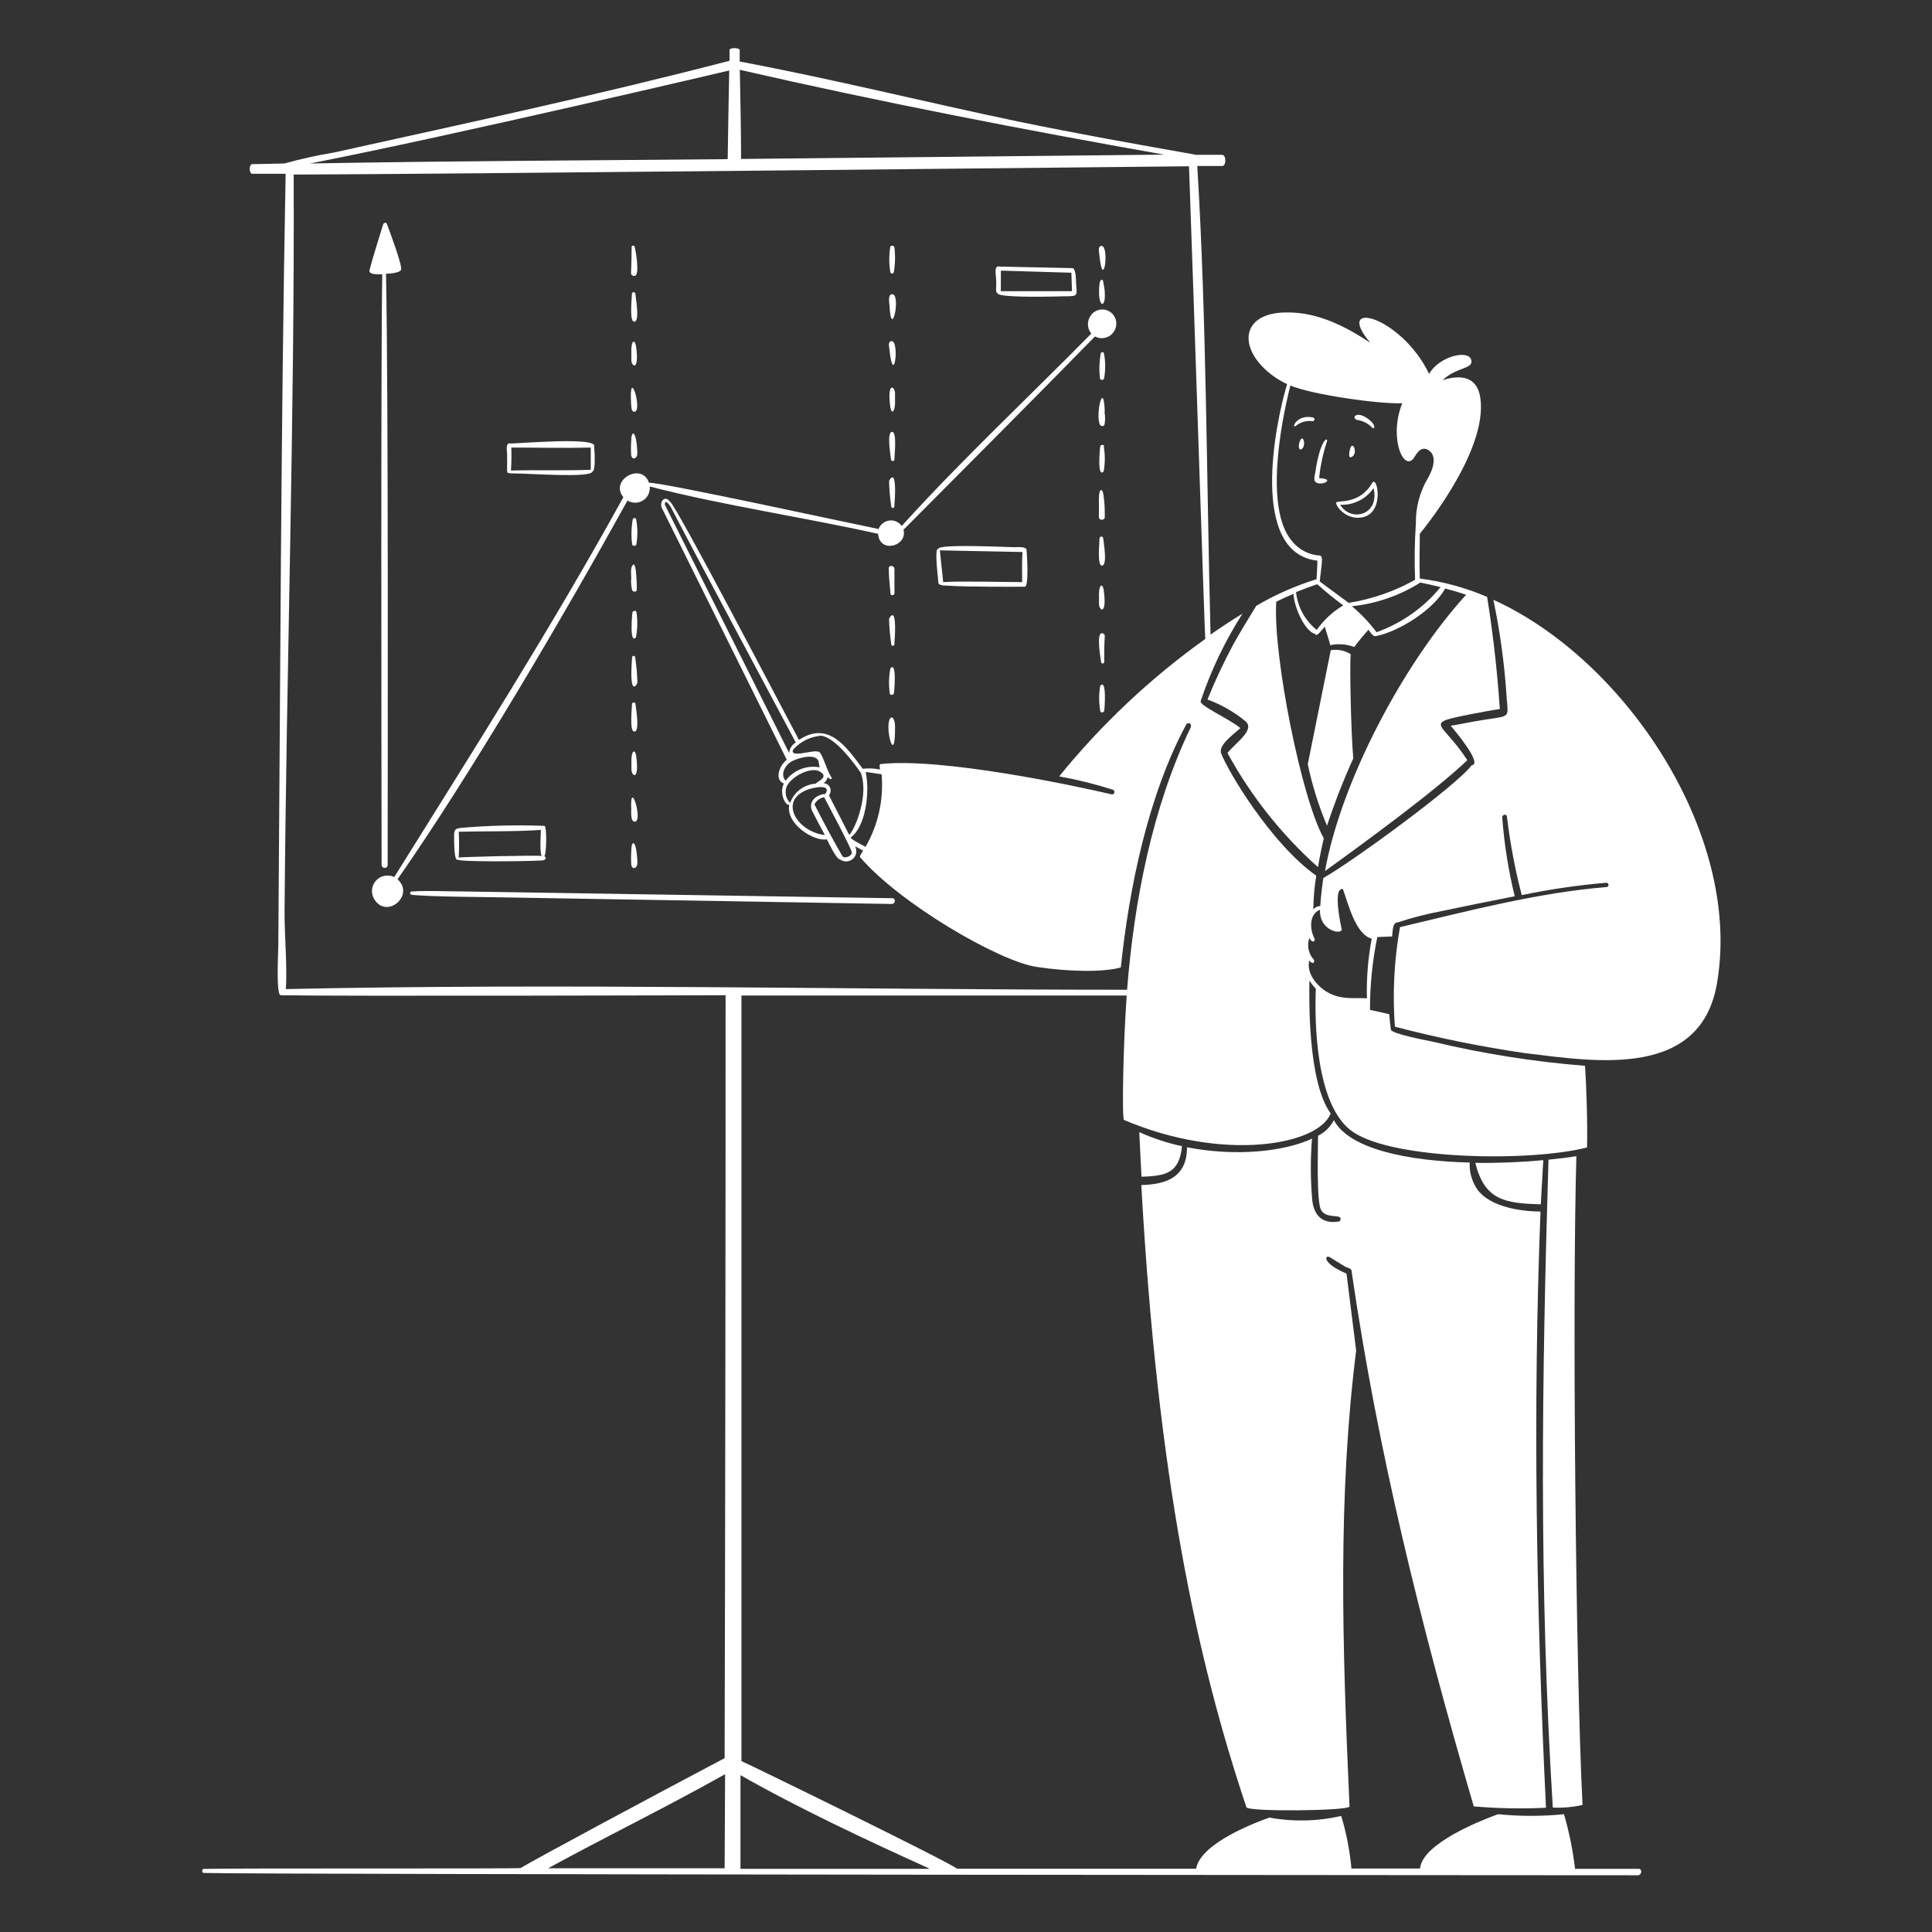 <svg width="154" height="154" viewBox="0 0 154 154" fill="none" xmlns="http://www.w3.org/2000/svg">
<rect x="0" y="0" width="154" height="154" fill="#333333" stroke="none"/>
<path d="M88.061 32.824C87.977 30.171 87.295 33.077 87.678 33.858C87.692 33.882 87.71 33.903 87.731 33.92C87.753 33.937 87.778 33.949 87.804 33.956C87.83 33.963 87.858 33.965 87.885 33.961C87.912 33.958 87.938 33.949 87.962 33.935C87.993 33.916 88.019 33.889 88.038 33.858C88.103 33.517 88.103 33.166 88.038 32.824H88.061ZM80.81 43.617C80.296 43.617 74.762 43.333 74.792 43.755C74.447 43.655 74.792 46.131 74.792 46.422C74.792 46.714 75.382 46.668 75.559 46.683C77.092 46.798 81.339 46.767 81.691 46.767C82.044 46.767 81.837 43.854 81.829 43.847C81.822 43.525 80.994 43.624 80.81 43.617ZM81.477 46.399C80.166 46.399 76.425 46.307 75.183 46.399C75.091 45.556 74.999 44.713 74.915 43.87L81.5 44C81.446 44.797 81.477 45.602 81.477 46.399ZM71.182 47.426C71.211 47.423 71.239 47.41 71.259 47.389C71.28 47.368 71.293 47.341 71.297 47.312V45.357C71.297 45.066 70.829 45.012 70.844 45.311C70.844 45.985 70.929 46.652 70.983 47.319C70.983 47.342 70.99 47.364 71.002 47.384C71.014 47.404 71.031 47.42 71.051 47.431C71.071 47.442 71.094 47.447 71.117 47.446C71.14 47.445 71.162 47.439 71.182 47.426ZM87.77 42.773C87.74 42.778 87.712 42.791 87.69 42.812C87.668 42.832 87.653 42.859 87.647 42.889C87.647 43.21 87.44 45.05 87.824 45.089C88.299 45.089 87.977 43.302 87.931 42.873C87.922 42.839 87.9 42.81 87.87 42.791C87.84 42.773 87.804 42.766 87.77 42.773ZM87.977 47.035C87.9 46.507 87.632 46.545 87.601 47.266V48.124C87.601 48.676 88.26 49.113 87.977 47.035ZM87.808 50.477C87.394 50.516 87.716 52.424 87.77 52.777C87.77 52.907 88.008 52.938 88.015 52.777C88.015 52.087 88.015 51.397 88.061 50.707C88.063 50.675 88.057 50.642 88.044 50.612C88.032 50.582 88.013 50.555 87.989 50.533C87.965 50.511 87.936 50.495 87.905 50.485C87.874 50.475 87.841 50.473 87.808 50.477ZM88.015 35.576C88.015 35.415 87.732 35.438 87.701 35.576C87.67 35.714 87.44 38.182 87.977 37.569C88.092 36.907 88.092 36.23 87.977 35.568L88.015 35.576ZM87.594 39.684V41.217C87.594 41.524 88.077 41.478 88.061 41.217C88.061 40.712 88.061 40.206 87.985 39.684C87.939 38.872 87.609 38.826 87.594 39.684ZM87.701 54.663C87.586 55.327 87.586 56.007 87.701 56.671C87.701 56.84 87.985 56.809 88.015 56.671C88.046 56.533 88.238 54.049 87.701 54.663ZM108.229 33.483C108.664 33.554 109.065 33.764 109.371 34.081C109.54 34.257 109.755 33.95 109.126 33.445C108.084 32.624 107.647 33.376 108.229 33.483ZM107.67 36.449C108.352 36.258 107.785 34.84 107.578 35.936C107.555 36.028 107.486 36.503 107.67 36.449ZM108.191 41.271C110.491 41.317 109.808 37.745 109.371 38.511C108.359 40.236 106.642 39.868 106.52 40.045C106.397 40.221 107.11 41.256 108.191 41.271ZM109.486 38.91C110 41.026 107.723 41.677 106.819 40.236C107.339 40.26 107.858 40.151 108.324 39.919C108.791 39.687 109.191 39.34 109.486 38.91ZM87.923 30.263C87.953 30.249 87.98 30.228 88 30.202C88.126 29.533 88.126 28.847 88 28.178C88 28.056 87.778 28.017 87.739 28.178C87.62 28.846 87.601 29.529 87.686 30.202C87.711 30.24 87.749 30.267 87.793 30.278C87.837 30.29 87.883 30.284 87.923 30.263ZM104.772 38.251C104.925 38.941 106.734 38.19 105.148 38.113C105.247 37.122 105.456 36.145 105.769 35.2C105.891 34.786 105.224 34.97 104.833 37.722C104.782 37.893 104.761 38.072 104.772 38.251ZM70.868 49.335C70.884 50.013 70.943 50.689 71.044 51.359C71.044 51.391 71.057 51.423 71.08 51.446C71.103 51.469 71.134 51.481 71.166 51.481C71.199 51.481 71.23 51.469 71.253 51.446C71.276 51.423 71.289 51.391 71.289 51.359C71.55 47.948 70.868 49.289 70.868 49.335ZM103.707 35.001C103.431 35.369 103.484 36.035 103.791 35.767C104.097 35.499 103.898 34.74 103.707 35.001ZM70.913 57.338C70.538 58.166 71.381 61.171 71.343 57.867C71.335 57.338 71.09 56.962 70.913 57.338ZM70.929 55.276C70.929 55.437 71.22 55.414 71.251 55.276C71.281 55.138 71.504 52.67 70.975 53.275C70.844 53.937 70.829 54.616 70.929 55.284V55.276Z" fill="white"/>
<path d="M100.916 29.505C101.416 29.958 101.982 30.333 102.595 30.616C101.629 33.812 99.575 44.077 105.01 44.69C105.01 45.181 104.964 45.671 104.941 46.169C103.262 46.689 101.649 47.401 100.134 48.293C99.514 49.304 98.893 50.324 98.31 51.359C97.543 52.787 96.854 54.255 96.248 55.759C97.326 56.153 98.331 56.723 99.222 57.445C100.142 58.135 98.502 59.185 97.843 60.021C99.709 63.444 102.148 66.522 105.056 69.12C105.232 68.062 105.439 67.157 105.523 66.82C103.76 63.754 101.461 52.256 101.729 47.963C102.189 47.733 102.649 47.526 103.109 47.334C103.109 48.208 103.944 50.316 104.833 50.531C104.933 50.838 105.332 50.224 105.6 49.956C105.746 50.485 105.945 51.029 106.037 51.428C106.674 51.291 107.337 51.342 107.946 51.574C108.268 51.129 108.812 50.493 109.08 50.194C109.21 50.37 109.425 50.746 109.655 50.707C111.487 50.362 114.254 48.615 115.197 46.913C115.764 47.059 116.316 47.219 116.868 47.404C111.863 52.892 106.903 62.267 105.615 69.434C108.927 67.043 114.377 63.056 116.96 60.596C114.96 57.476 113.288 57.706 117.305 56.916C118.072 56.771 118.8 56.625 119.551 56.518C119.352 53.523 119.015 50.544 118.539 47.58C116.828 46.844 115.022 46.352 113.173 46.116C113.127 44.928 113.173 43.732 113.173 42.544C113.173 42.544 118.639 36.02 117.995 31.704C117.742 29.98 116.393 29.849 114.99 30.302C116.071 29.267 117.366 29.428 117.29 28.769C117.175 27.795 114.714 28.378 113.917 29.803C111.656 25.135 106.252 23.809 109.226 27.32C107.271 26.032 105.086 24.905 102.679 24.905C99.084 24.852 98.655 27.45 100.916 29.505ZM104.948 50.201C104.489 49.834 104.108 49.38 103.826 48.864C103.545 48.348 103.368 47.781 103.308 47.197C103.868 46.967 104.427 46.76 105.002 46.568C105.663 47.165 106.353 47.728 107.072 48.254C106.233 48.753 105.509 49.425 104.948 50.224V50.201ZM113.189 46.43C113.741 46.545 114.285 46.66 114.829 46.798C113.487 48.439 111.721 49.682 109.724 50.393C109.151 49.63 108.493 48.936 107.762 48.323C109.69 48.123 111.547 47.484 113.189 46.453V46.43ZM102.856 30.731C104.573 31.452 109.862 32.218 111.771 32.142C110.652 34.978 111.947 37.745 112.744 36.434C112.967 36.059 113.35 35.468 113.971 35.959C114.331 36.25 114.469 36.955 113.84 38.075C113.176 39.177 112.836 40.444 112.859 41.731C112.758 43.224 112.738 44.721 112.798 46.215C111.155 47.137 109.362 47.76 107.501 48.055L105.201 46.353C105.278 45.38 105.546 44.284 105.201 44.284C104.764 44.258 104.337 44.138 103.949 43.933C103.562 43.728 103.223 43.443 102.955 43.096C100.817 40.528 102.081 33.767 102.856 30.731Z" fill="white"/>
<path d="M103.323 33.92C103.508 33.775 103.72 33.67 103.947 33.611C104.174 33.552 104.41 33.539 104.642 33.575C104.675 33.571 104.706 33.556 104.73 33.533C104.754 33.51 104.769 33.48 104.775 33.447C104.78 33.414 104.774 33.38 104.759 33.351C104.743 33.321 104.718 33.298 104.688 33.284C103.308 32.962 102.871 34.295 103.323 33.92ZM106.075 51.827C105.462 54.852 104.851 57.882 104.243 60.918C104.595 62.596 105.109 64.236 105.776 65.816C106.38 63.992 107.079 62.201 107.869 60.45C107.685 58.319 107.578 53.114 107.662 52.141C107.189 51.847 106.625 51.736 106.075 51.827ZM50.592 32.816C51.236 32.732 50.109 28.983 50.309 32.249C50.332 32.448 50.309 32.854 50.592 32.816ZM50.316 64.528C50.316 64.758 50.255 65.54 50.623 65.494C51.267 65.41 50.194 61.953 50.316 64.528ZM50.707 41.394C50.7 41.364 50.683 41.337 50.658 41.318C50.634 41.298 50.604 41.288 50.573 41.288C50.542 41.288 50.512 41.298 50.488 41.318C50.463 41.337 50.446 41.364 50.439 41.394C50.318 42.059 50.302 42.739 50.393 43.41C50.414 43.453 50.452 43.487 50.498 43.502C50.544 43.518 50.594 43.515 50.638 43.494C50.667 43.478 50.693 43.457 50.715 43.433C50.837 42.758 50.834 42.067 50.707 41.394ZM50.339 68.99C50.385 69.304 50.822 69.281 50.807 68.714C50.738 66.92 50.332 66.889 50.324 67.778C50.293 68.181 50.293 68.586 50.324 68.99H50.339ZM50.316 46.062C50.284 46.396 50.31 46.733 50.393 47.059C50.423 47.105 50.47 47.139 50.524 47.154C50.578 47.168 50.635 47.161 50.684 47.135L50.761 47.059C50.761 46.982 50.761 44.567 50.416 45.066C50.24 45.303 50.316 45.778 50.316 46.062ZM50.654 56.111C50.651 56.093 50.644 56.076 50.635 56.06C50.625 56.044 50.612 56.031 50.597 56.02C50.582 56.009 50.565 56.002 50.547 55.998C50.529 55.994 50.511 55.993 50.493 55.996C50.463 56 50.436 56.013 50.415 56.034C50.394 56.055 50.381 56.082 50.378 56.111C50.378 56.433 50.163 58.273 50.546 58.312C51.022 58.373 50.7 56.548 50.654 56.111ZM50.631 52.401C50.631 52.369 50.618 52.338 50.595 52.315C50.572 52.292 50.541 52.279 50.508 52.279C50.475 52.279 50.444 52.292 50.421 52.315C50.398 52.338 50.385 52.369 50.385 52.401C50.125 55.82 50.807 54.471 50.807 54.425C50.791 53.748 50.732 53.072 50.631 52.401ZM50.73 48.806C50.73 48.638 50.447 48.668 50.416 48.806C50.385 48.944 50.163 51.413 50.692 50.799C50.82 50.137 50.833 49.458 50.73 48.791V48.806ZM50.332 60.489V61.324C50.332 61.876 50.991 62.313 50.707 60.236C50.631 59.73 50.362 59.791 50.332 60.489ZM94.217 91.365C93.047 91.111 91.906 90.736 90.813 90.246C90.867 91.457 90.928 92.63 90.99 93.795C93.013 93.741 93.994 93.466 94.217 91.38V91.365ZM122.817 95.995L123.016 92.477C121.214 92.644 119.405 92.716 117.596 92.691C118.34 95.635 119.873 95.918 122.817 95.995ZM126.143 143.874C125.599 133.096 125.316 103.944 125.653 92.162C124.963 92.27 124.212 92.362 123.43 92.438C122.901 110.069 122.663 126.243 123.775 144.081C124.57 144.119 125.367 144.05 126.143 143.874ZM71.121 71.596L36.978 71.059C35.599 71.059 34.196 70.975 32.808 71.059C32.647 71.059 32.67 71.312 32.808 71.328C34.502 71.489 38.381 71.496 40.29 71.534L71.082 72.056C71.381 72.056 71.427 71.596 71.121 71.596Z" fill="white"/>
<path d="M117.474 143.989C119.388 144.152 121.311 144.188 123.231 144.096C122.464 128.274 122.173 112.445 122.794 96.57C121.123 96.57 118.363 96.156 117.543 94.447C117.254 93.9 117.119 93.285 117.152 92.668C112.208 92.538 107.562 91.603 106.321 89.288C106.046 89.826 105.605 90.261 105.063 90.53C105.063 91.434 104.925 95.742 105.293 96.424C105.577 96.969 106.206 96.892 106.719 96.984C106.77 96.998 106.813 97.032 106.839 97.078C106.865 97.124 106.871 97.178 106.857 97.229C106.847 97.262 106.829 97.291 106.805 97.316C106.781 97.34 106.752 97.357 106.719 97.367C105.293 97.597 104.657 96.762 104.58 95.436C104.454 93.879 104.454 92.316 104.58 90.76C102.388 91.794 98.494 92.208 94.615 91.449C94.615 93.81 93.013 94.408 90.974 94.462C92.277 117.865 95.405 132.276 99.353 144.058C99.483 144.433 107.585 144.349 107.57 143.989C106.972 130.789 106.65 119.206 108.099 107.654L107.332 101.522C105.263 100.633 105.646 99.989 105.991 100.211L107.248 100.978C107.532 101.108 107.769 101.093 107.754 101.453C109.831 115.672 113.166 129.248 117.474 143.989ZM43.402 65.831C41.204 65.747 39.002 65.798 36.81 65.985C36.319 66.038 36.197 66.092 36.197 66.583C36.197 67.272 36.197 68.706 36.511 68.522C36.557 68.706 41.708 68.668 43.134 68.591C43.525 68.591 43.601 68.338 43.379 68.246C43.555 68.223 43.617 65.923 43.402 65.831ZM36.565 68.361C36.603 67.674 36.603 66.986 36.565 66.299C38.688 66.245 41.049 66.299 43.111 66.153C43.111 66.437 42.996 68.07 43.195 68.223C42.375 68.169 36.695 68.3 36.565 68.361Z" fill="white"/>
<path d="M119.038 47.81C119.574 50.372 119.927 52.97 120.095 55.583C120.226 57.445 120.502 56.97 117.42 57.522C116.822 57.629 116.232 57.767 115.634 57.844C115.964 58.242 118.225 60.91 117.305 61.002C116.063 62.658 107.67 68.767 105.485 69.986C105.37 70.753 105.286 71.466 105.24 72.217C105.134 72.221 105.031 72.247 104.936 72.293C104.841 72.339 104.756 72.405 104.688 72.485C104.695 71.586 104.772 70.689 104.918 69.802C101.315 67.249 97.888 61.493 97.337 60.051C97.076 59.377 98.448 58.449 98.87 58.035C97.95 57.269 95.589 56.257 95.704 55.882C96.528 53.432 97.648 51.092 99.038 48.914C98.172 49.443 97.323 50 96.493 50.585C96.171 38.243 96.179 25.518 95.436 13.231H97.421C97.766 13.231 97.743 12.341 97.421 12.341H95.351C90.606 11.498 85.861 10.663 81.139 9.682C73.788 8.148 66.307 6.278 58.963 4.906V3.994C58.963 3.794 58.151 3.771 58.151 3.994V4.845C47.718 7.558 37.155 9.827 26.653 12.15C25.31 12.374 23.979 12.668 22.667 13.031L20.114 13.085C19.831 13.085 19.838 13.852 20.114 13.852H22.767C22.383 34.38 22.345 54.893 22.184 75.406C22.184 75.85 21.985 79.33 22.376 79.33C26.791 79.422 57.836 79.33 57.836 79.33C57.836 99.598 57.811 119.868 57.76 140.141C51.512 143.445 42.927 148.051 41.493 148.902C41.233 148.971 19.087 148.902 16.243 148.971C16.075 148.971 16.075 149.293 16.243 149.293C19.961 149.424 130.559 149.477 130.559 149.477C130.865 149.477 130.927 148.964 130.62 148.964H125.546C125.375 147.49 125.08 146.034 124.664 144.61C122.918 144.786 121.159 144.786 119.413 144.61C118.194 145.047 113.38 146.909 113.189 148.941H107.723C107.592 147.519 107.32 146.115 106.911 144.748C105.031 145.182 103.082 145.227 101.185 144.878C100.364 145.169 95.688 146.863 95.344 148.956H76.279C75.819 148.496 59.377 140.47 59.101 140.378V79.353H89.809C89.533 83.186 89.418 89.196 89.594 89.272C97.498 92.638 105.102 91.288 106.067 88.751C104.212 86.199 104.358 79.43 104.373 78.157C104.521 78.393 104.693 78.611 104.887 78.809C104.787 81.109 104.787 88.207 107.884 90.254C111.165 92.431 121.866 92.638 126.504 91.465C126.55 89.272 126.442 86.436 126.343 84.957C122.265 84.632 118.218 83.992 114.239 83.04C113.817 82.948 110.912 82.412 110.866 82.067C110.82 81.722 110.766 81.254 110.736 80.84L109.203 80.495C109.196 78.546 109.392 76.602 109.785 74.693L110.966 74.647C111.027 74.248 110.966 73.52 111.433 73.52C112.562 73.147 113.715 72.85 114.883 72.631C116.84 72.217 118.792 71.821 120.739 71.442C120.235 69.378 119.902 67.276 119.743 65.157C119.743 64.912 120.095 64.85 120.118 65.095C120.37 67.205 120.764 69.295 121.299 71.35C123.535 70.883 125.798 70.553 128.075 70.362C128.115 70.37 128.15 70.392 128.176 70.423C128.201 70.454 128.215 70.494 128.215 70.534C128.215 70.575 128.201 70.614 128.176 70.645C128.15 70.677 128.115 70.698 128.075 70.707C122.602 71.144 116.96 72.631 111.594 73.903C111.126 76.52 110.989 79.186 111.188 81.837C114.605 82.734 118.071 83.438 121.567 83.945C127.27 84.642 135.71 86.03 136.898 78.157C138.784 66.422 129.547 52.578 119.038 47.81ZM57.76 148.918H43.693C48.362 146.365 53.084 144.073 57.798 141.421L57.76 148.918ZM92.799 12.326L59.07 12.671C59.07 10.18 59.017 8.072 58.971 5.565C69.894 8.072 81.714 10.371 92.799 12.326ZM58.127 5.619C58.081 8.102 58.035 10.218 58.005 12.686C46.683 12.794 36.035 12.824 24.714 13.031C36.097 10.808 58.127 5.619 58.127 5.619ZM74.041 148.964H59.024V141.497C63.478 144.05 69.319 146.794 74.041 148.925V148.964ZM94.914 57.974C91.848 64.352 90.399 71.833 89.84 78.893C67.61 78.893 44.95 78.357 22.782 78.84C22.912 77.176 22.667 74.432 22.682 72.646C22.835 53.038 23.487 33.552 23.41 13.913C32.517 13.913 94.776 13.254 94.776 13.254C95.198 24.875 96.018 50.378 96.072 50.93C91.718 54.043 87.801 57.727 84.428 61.884C85.877 62.146 87.309 62.502 88.713 62.949C88.76 62.969 88.797 63.007 88.817 63.054C88.837 63.101 88.838 63.154 88.82 63.202C88.803 63.245 88.771 63.28 88.73 63.301C88.689 63.322 88.642 63.328 88.598 63.317C85.693 62.627 75.061 60.373 70.201 60.902C70.086 60.902 70.109 61.102 70.147 61.339C69.693 61.246 69.228 61.226 68.767 61.278C67.426 59.469 66.008 57.445 63.685 58.978C62.65 57.031 53.773 40.052 53.428 40.022C52.999 39.393 52.501 40.022 52.785 40.55L62.711 60.557C61.945 61.217 61.83 62.236 62.481 62.451C62.083 63.279 62.635 64.26 62.911 64.145C62.612 65.678 64.888 67.096 65.908 66.904C66.046 67.165 66.674 68.507 66.943 68.491C67.091 68.607 67.274 68.668 67.461 68.664C67.649 68.66 67.829 68.591 67.972 68.469C68.115 68.348 68.211 68.18 68.244 67.996C68.277 67.811 68.245 67.62 68.154 67.456L68.798 67.801C68.614 68.108 68.507 68.269 68.56 68.33C71.726 72.025 79.591 76.601 82.603 77.069C85.041 77.445 87.908 77.521 89.341 77.115C90.001 70.806 91.511 63.394 94.554 57.752C94.565 57.728 94.581 57.707 94.601 57.689C94.621 57.672 94.644 57.658 94.669 57.65C94.694 57.641 94.72 57.638 94.746 57.639C94.773 57.641 94.799 57.648 94.822 57.66C94.847 57.671 94.869 57.688 94.887 57.708C94.906 57.728 94.919 57.752 94.928 57.778C94.937 57.804 94.94 57.831 94.938 57.858C94.935 57.886 94.927 57.912 94.914 57.936V57.974ZM66.153 62.75C66.104 62.657 66.032 62.578 65.943 62.522C65.854 62.465 65.752 62.433 65.647 62.428C65.733 62.374 65.806 62.302 65.862 62.218C65.917 62.133 65.954 62.037 65.969 61.937C66.261 62.252 66.345 62.045 66.261 61.937C65.862 61.362 65.494 59.768 65.172 59.914C64.873 59.806 63.953 60.113 63.447 60.067C63.248 60.067 63.095 59.937 63.248 59.722C63.827 59.091 64.625 58.704 65.479 58.641C66.613 58.84 68.016 60.741 68.614 61.6C69.281 63.378 68.154 66.1 67.694 66.552L66.077 63.401C66.148 63.31 66.193 63.201 66.207 63.086C66.22 62.971 66.202 62.855 66.153 62.75ZM62.903 60.021L52.992 40.228C52.992 39.769 53.321 40.167 53.467 40.405C54.325 42.13 63.432 59.185 63.432 59.185C63.283 59.272 63.157 59.392 63.065 59.538C62.973 59.684 62.917 59.849 62.903 60.021ZM63.156 60.665C63.608 60.427 64.904 60.036 65.226 60.619C65.264 60.803 65.302 60.979 65.333 61.163C64.826 61.069 64.302 61.121 63.822 61.31C63.343 61.5 62.926 61.821 62.62 62.236C62.152 61.7 62.612 60.933 63.156 60.665ZM62.696 62.727C62.98 61.96 64.62 61.056 65.364 61.508C66.107 61.96 65.157 62.275 65.019 62.466C64.567 62.497 64.134 62.658 63.772 62.93C63.41 63.202 63.135 63.574 62.98 63.999C62.816 63.836 62.702 63.63 62.652 63.404C62.602 63.179 62.617 62.944 62.696 62.727ZM64.39 62.934C64.712 62.811 66.33 62.42 65.793 63.279C65.026 63.348 64.375 63.93 64.758 64.681C65.08 65.31 65.41 65.939 65.747 66.559C63.578 66.322 61.975 63.831 64.39 62.934ZM64.927 64.099C65.004 63.955 65.113 63.83 65.246 63.734C65.379 63.638 65.532 63.574 65.693 63.547C65.977 64.099 67.901 67.679 67.901 67.962C67.901 68.246 67.272 68.484 67.134 68.223C66.358 66.869 65.617 65.494 64.911 64.099H64.927ZM67.817 66.751C69.005 65.877 69.35 63.171 69.005 61.531L70.27 61.715C70.451 63.73 70.004 65.752 68.99 67.502C68.744 67.349 67.916 66.981 67.801 66.751H67.817ZM108.973 79.576C107.938 79.514 106.895 79.729 105.776 79.07C104.948 78.579 104.097 77.537 104.373 76.563C104.68 76.977 104.833 76.617 104.718 76.486C104.509 76.258 104.365 75.976 104.305 75.672C104.244 75.368 104.268 75.053 104.373 74.762C104.626 75.275 104.872 74.976 104.78 74.815C104.404 74.118 104.32 72.868 105.217 72.516C105.148 74.279 107.079 74.532 106.941 74.049C106.941 74.049 106.175 70.699 107.041 70.868C107.463 72.002 108.038 74.478 109.341 74.823C109.044 76.389 108.915 77.982 108.957 79.576H108.973Z" fill="white"/>
<path d="M31.689 70.086C37.576 61.654 45.096 48.814 50.017 39.899C50.203 40.014 50.417 40.074 50.636 40.073C50.854 40.072 51.068 40.009 51.252 39.893C51.437 39.776 51.585 39.61 51.68 39.413C51.775 39.216 51.812 38.997 51.788 38.78C57.752 40.313 63.968 41.21 69.994 42.551C70.109 44.153 72.362 43.54 72.017 42.229C77.015 37.185 82.396 31.82 87.279 26.822L87.463 26.898C87.751 26.993 88.065 26.971 88.336 26.836C88.607 26.701 88.814 26.465 88.912 26.178C89.012 25.909 89.004 25.611 88.891 25.347C88.778 25.084 88.568 24.873 88.304 24.76C88.04 24.647 87.743 24.639 87.474 24.739C87.205 24.839 86.984 25.038 86.858 25.296C86.749 25.501 86.703 25.733 86.727 25.964C86.75 26.194 86.841 26.413 86.988 26.592C82.051 31.597 76.563 36.748 71.879 41.923C71.755 41.753 71.585 41.622 71.389 41.547C71.126 41.452 70.837 41.464 70.584 41.58C70.33 41.696 70.132 41.907 70.032 42.168C66.966 41.547 53.168 38.527 51.727 38.473C51.167 36.817 48.561 38.251 49.688 39.631C43.916 50.102 37.737 59.791 31.428 69.909C31.178 69.789 30.894 69.756 30.623 69.816C30.351 69.875 30.108 70.024 29.931 70.239C29.754 70.454 29.655 70.722 29.648 70.999C29.642 71.277 29.729 71.549 29.895 71.772C30.915 73.221 33.069 71.335 31.689 70.086ZM87.785 19.601C87.502 19.639 87.601 20.03 87.617 20.222C87.939 23.456 88.475 19.532 87.785 19.601Z" fill="white"/>
<path d="M71.128 34.426C70.661 34.38 70.975 36.204 71.021 36.633C71.024 36.652 71.03 36.669 71.04 36.685C71.049 36.701 71.062 36.714 71.077 36.725C71.092 36.736 71.109 36.743 71.127 36.747C71.145 36.751 71.164 36.752 71.182 36.748C71.211 36.745 71.239 36.732 71.26 36.711C71.28 36.69 71.293 36.663 71.297 36.633C71.289 36.304 71.511 34.495 71.128 34.426ZM71.289 40.374C71.55 36.963 70.868 38.304 70.868 38.35C70.884 39.026 70.943 39.699 71.044 40.367C71.043 40.399 71.055 40.431 71.077 40.454C71.099 40.478 71.13 40.492 71.163 40.493C71.195 40.494 71.227 40.482 71.251 40.46C71.274 40.438 71.288 40.407 71.289 40.374ZM71.052 27.189C70.768 27.228 70.868 27.619 70.891 27.81C71.236 31.045 71.741 27.12 71.052 27.189ZM87.64 22.651C87.44 24.53 88.153 24.698 88.061 23.311C88.061 23.012 87.969 22.713 87.931 22.414C87.931 22.284 87.686 22.176 87.64 22.651ZM80.158 23.571C81.584 23.717 84.635 23.625 84.819 23.617C85.969 23.617 85.854 23.617 85.769 22.514C85.769 21.931 85.693 21.295 85.424 21.371L79.668 21.249C79.215 21.126 79.384 21.877 79.407 22.36C79.453 23.234 79.146 23.464 80.158 23.571ZM79.782 21.571L85.401 21.739L85.447 23.211H79.775L79.782 21.571ZM70.975 21.709C70.986 21.743 71.009 21.772 71.04 21.789C71.072 21.806 71.109 21.81 71.144 21.801C71.166 21.794 71.187 21.782 71.204 21.766C71.221 21.75 71.235 21.731 71.243 21.709C71.36 21.043 71.376 20.363 71.289 19.693C71.279 19.669 71.265 19.648 71.246 19.631C71.228 19.614 71.206 19.6 71.183 19.592C71.159 19.583 71.134 19.579 71.109 19.581C71.083 19.582 71.059 19.589 71.036 19.601C71.008 19.615 70.985 19.636 70.967 19.662C70.856 20.332 70.856 21.016 70.967 21.686L70.975 21.709ZM71.121 23.449C70.745 23.449 70.891 24.177 70.906 24.384C71.044 27.197 71.841 23.464 71.121 23.449ZM40.428 37.607C40.428 37.722 40.635 37.737 40.949 37.737C42.291 37.737 47.135 38.12 47.219 37.584C47.495 37.584 47.396 35.92 47.358 35.599C47.702 34.778 41.148 35.384 40.673 35.346C40.459 35.284 40.359 35.522 40.397 35.874C40.459 36.472 40.397 37.331 40.428 37.607ZM40.758 35.675C42.827 35.675 45.027 35.729 47.089 35.675V37.446C44.928 37.53 42.835 37.446 40.727 37.507C40.768 36.898 40.778 36.286 40.758 35.675ZM30.47 21.862C30.355 27.864 30.401 59.247 30.417 68.936C30.417 69.243 30.9 69.281 30.9 68.936C30.9 62.711 30.969 31.298 30.769 21.816C30.999 21.816 31.804 21.778 31.965 21.517C32.126 21.256 30.999 18.274 30.831 17.83C30.769 17.677 30.57 17.784 30.539 17.891C30.171 19.11 29.773 20.306 29.451 21.54C29.359 21.916 30.233 21.87 30.47 21.862ZM71.343 32.195V31.352C71.343 30.808 70.684 30.363 70.967 32.448C71.044 32.962 71.289 32.962 71.343 32.195ZM50.332 36.342C50.378 36.656 50.822 36.626 50.799 36.059C50.73 34.265 50.324 34.234 50.316 35.131C50.286 35.534 50.286 35.939 50.316 36.342H50.332ZM50.592 21.985C51.014 21.946 50.684 20.038 50.592 19.685C50.592 19.555 50.355 19.524 50.347 19.685C50.347 20.375 50.332 21.065 50.301 21.755C50.3 21.791 50.307 21.827 50.322 21.86C50.337 21.892 50.36 21.921 50.388 21.944C50.417 21.966 50.45 21.981 50.485 21.988C50.521 21.996 50.557 21.994 50.592 21.985ZM50.324 27.826V28.684C50.324 29.229 50.983 29.658 50.7 27.588C50.592 27.059 50.355 27.105 50.324 27.826ZM50.539 25.641C51.014 25.687 50.692 23.863 50.646 23.426C50.646 23.389 50.631 23.354 50.605 23.328C50.58 23.302 50.545 23.288 50.508 23.288C50.471 23.288 50.436 23.302 50.41 23.328C50.385 23.354 50.37 23.389 50.37 23.426C50.37 23.763 50.155 25.603 50.539 25.641Z" fill="white"/>
</svg>
